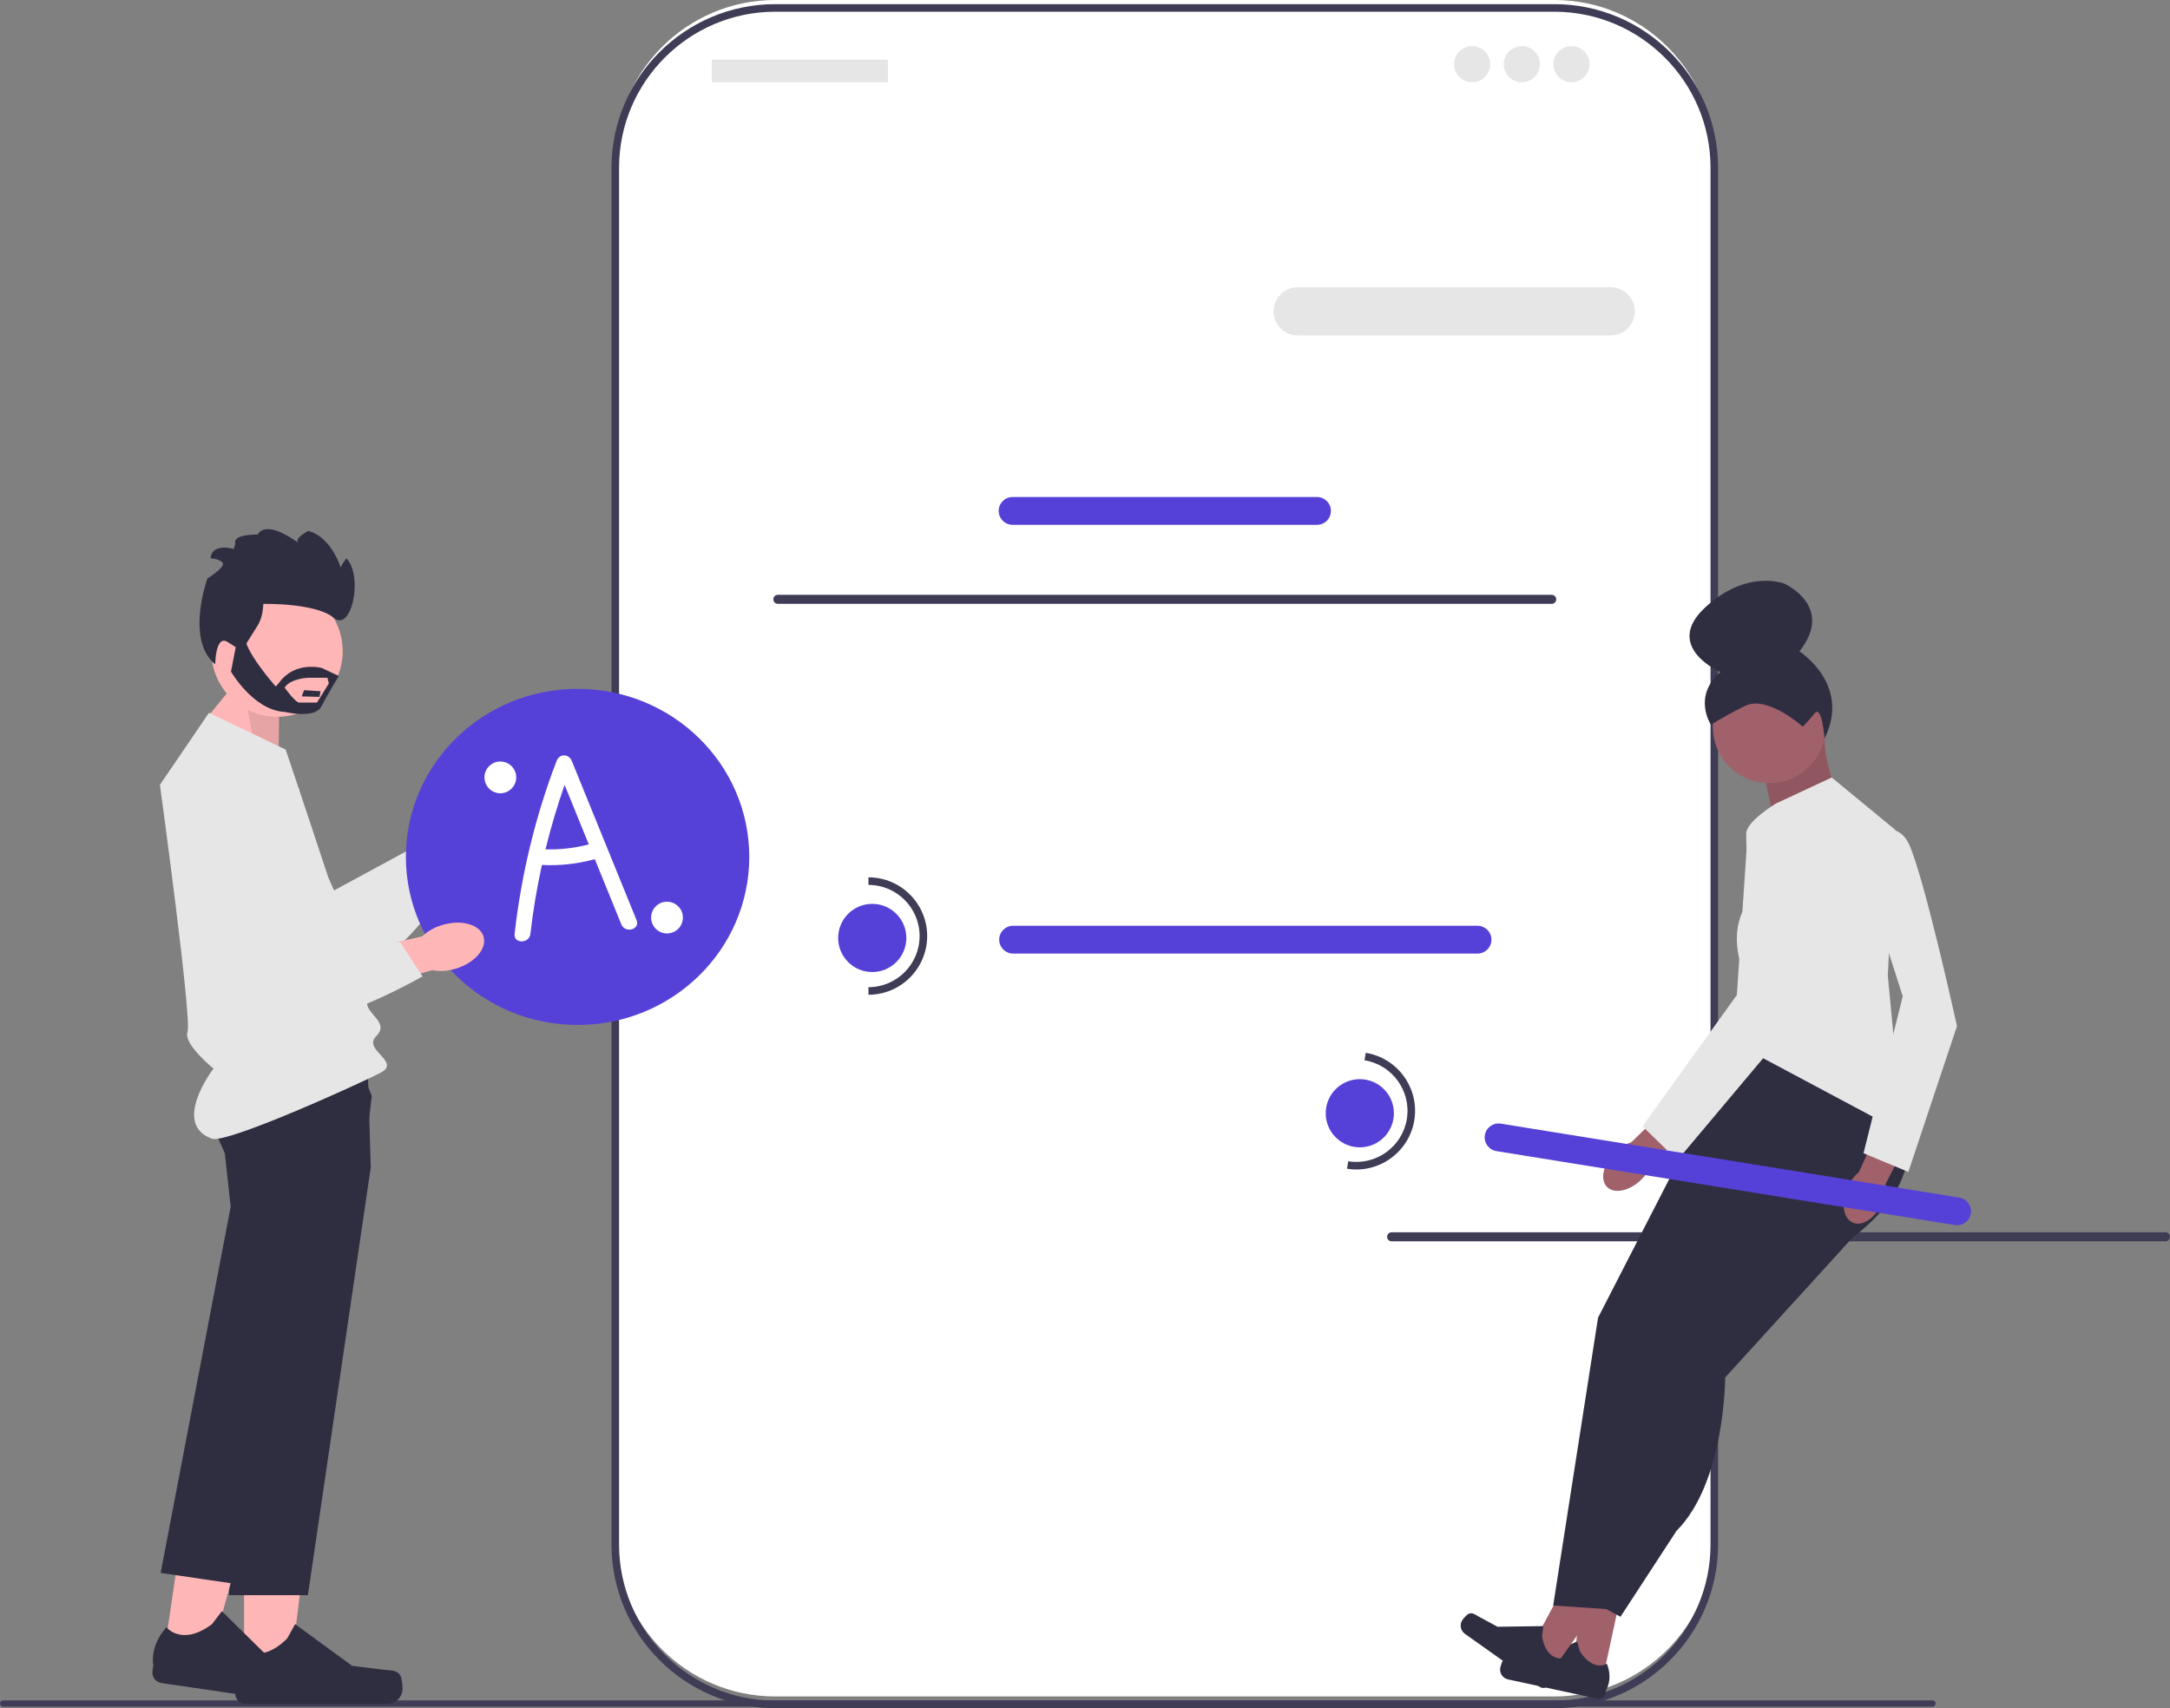 <svg xmlns="http://www.w3.org/2000/svg" width="820.254" height="645.769" viewBox="0 0 820.254 645.769" xmlns:xlink="http://www.w3.org/1999/xlink"><rect x="0" y="0" width="820.254" height="645.769" fill="#808080" stroke="none"/><g><path d="M215.144,291.444c-1.806,0-3.274,1.468-3.274,3.274v26.191c0,1.806,1.468,3.274,3.274,3.274s3.274-1.468,3.274-3.274v-26.191c0-1.806-1.468-3.274-3.274-3.274Z" fill="#3f3d56"/><path d="M587.537,0H293.04c-33.396,0-60.469,27.073-60.469,60.469V580.869c0,33.396,27.073,60.469,60.469,60.469h294.498c33.396,0,60.469-27.073,60.469-60.469V60.469c0-33.396-27.073-60.469-60.469-60.469Z" fill="#fff"/><path d="M587.538,645.769H293.04c-34.132,0-61.901-27.768-61.901-61.9V63.469c0-34.132,27.769-61.901,61.901-61.901h294.498c34.132,0,61.901,27.769,61.901,61.901V583.869c0,34.132-27.769,61.9-61.901,61.9ZM293.04,4.432c-32.553,0-59.037,26.484-59.037,59.037V583.869c0,32.553,26.484,59.037,59.037,59.037h294.498c32.553,0,59.037-26.483,59.037-59.037V63.469c0-32.553-26.484-59.037-59.037-59.037H293.04Z" fill="#3f3d56"/><path d="M608.87,126.804h-118.372c-5.021,0-9.106-4.085-9.106-9.106s4.085-9.106,9.106-9.106h118.372c5.021,0,9.106,4.085,9.106,9.106s-4.085,9.106-9.106,9.106Z" fill="#e6e6e6"/><path d="M497.821,198.41h-115.063c-2.901,0-5.261-2.36-5.261-5.261,0-2.901,2.36-5.26,5.261-5.26h115.063c2.901,0,5.26,2.359,5.26,5.26,0,2.901-2.359,5.261-5.26,5.261Z" fill="#5641d8"/><rect x="269.054" y="22.557" width="66.581" height="8.536" rx=".31" ry=".31" fill="#e6e6e6"/><circle cx="556.463" cy="24.264" r="6.829" fill="#e6e6e6"/><circle cx="575.242" cy="24.264" r="6.829" fill="#e6e6e6"/><circle cx="594.021" cy="24.264" r="6.829" fill="#e6e6e6"/><path d="M292.323,226.571c0,.945,.759,1.704,1.704,1.704h292.523c.945,0,1.704-.759,1.704-1.704,0-.945-.759-1.704-1.704-1.704H294.027c-.945,0-1.704,.759-1.704,1.704Z" fill="#3f3d56"/><path d="M524.323,467.571c0,.945,.759,1.704,1.704,1.704h292.523c.945,0,1.704-.759,1.704-1.704,0-.945-.759-1.704-1.704-1.704h-292.523c-.945,0-1.704,.759-1.704,1.704Z" fill="#3f3d56"/><path d="M558.499,360.498h-175.548c-2.901-0-5.261-2.36-5.261-5.261,0-2.901,2.36-5.26,5.261-5.26h175.548c2.901,0,5.26,2.359,5.26,5.26,0,2.901-2.359,5.261-5.26,5.261Z" fill="#5641d8"/><circle cx="329.706" cy="354.587" r="12.887" fill="#5641d8"/><path d="M328.274,376.066v-2.864c10.659,0,19.331-8.672,19.331-19.331s-8.672-19.331-19.331-19.331v-2.864c12.238,0,22.194,9.956,22.194,22.194s-9.956,22.194-22.194,22.194Z" fill="#3f3d56"/><path id="uuid-9e40be56-d004-4de8-84cd-e8041855938b-604" d="M174.781,302.615c5.257-5.35,12.278-6.974,15.682-3.628,3.404,3.346,1.901,10.394-3.358,15.745-2.072,2.166-4.632,3.805-7.467,4.779l-22.559,22.385-10.279-10.81,23.331-20.92c.925-2.852,2.519-5.441,4.65-7.551Z" fill="#ffb6b6"/><path d="M102.633,284.137l23.653,52.473,37.77-20.445,13.517,7.174s-30.876,51.62-52.018,45.744c-21.141-5.876-58.682-59.158-51.918-75.602,6.764-16.444,28.995-9.343,28.995-9.343Z" fill="#e6e6e6"/><path d="M0,644.013c0,.66,.53,1.19,1.19,1.19H730.48c.66,0,1.19-.53,1.19-1.19,0-.66-.53-1.19-1.19-1.19H1.19c-.66,0-1.19,.53-1.19,1.19Z" fill="#3f3d56"/><ellipse cx="218.322" cy="323.947" rx="64.899" ry="63.532" fill="#5641d8"/><g><polygon points="92.261 633.848 109.508 633.847 117.713 567.322 92.258 567.324 92.261 633.848" fill="#ffb6b6"/><path d="M151.351,633.457h0c.537,.904,.82,3.824,.82,4.875h0c0,3.233-2.621,5.854-5.854,5.854h-53.412c-2.205,0-3.993-1.788-3.993-3.993v-2.224s-2.642-6.683,2.798-14.921c0,0,6.761,6.45,16.864-3.653l2.979-5.397,21.565,15.772,11.953,1.471c2.615,.322,4.934-.05,6.279,2.216h0Z" fill="#2f2e41"/></g><polygon points="105.312 287.504 105.661 264.242 91.316 255.3 75.717 274.38 105.312 287.504" fill="#ffb6b6"/><polygon points="105.312 287.504 106.241 264.822 91.316 255.3 96.387 283.37 105.312 287.504" opacity=".1"/><path d="M140.15,441.325l-23.766,161.722h-29.817l3.965-92.315,2.087-48.54-6.052-23.105s-2.759-5.136-5.084-11.361c-2.62-7.025-4.689-15.448-1.617-19.441,1.13-1.472,4.069-2.562,8.063-3.374,2.44-.498,5.281-.887,8.347-1.188,17.633-1.745,42.714-.655,42.714-.655l.638,21.041,.354,11.749,.168,5.466Z" fill="#2f2e41"/><g><polygon points="61.88 625.939 78.944 628.446 96.738 563.822 71.553 560.122 61.88 625.939" fill="#ffb6b6"/><path d="M120.399,634.147h0c.4,.973,.255,3.902,.102,4.943h0c-.47,3.198-3.444,5.41-6.643,4.94l-52.844-7.769c-2.182-.321-3.691-2.35-3.37-4.532l.323-2.2s-1.642-6.997,4.938-14.355c0,0,5.751,7.365,17.216-1.161l3.733-4.906,19.042,18.741,11.612,3.194c2.541,.699,4.889,.668,5.89,3.105l0,0Z" fill="#2f2e41"/></g><path d="M140.524,414.354l-3.26,28.072-17.777,59.156-29.263,97.391-29.497-4.335,26.473-138.475-2.621-23.745s-.854-2.36-1.832-5.816c-1.942-6.836-4.378-17.968-1.698-23.647,.362-.772,.816-1.442,1.378-1.984,1.054-1.022,3.197-1.643,6.067-1.972,11.998-1.356,36.706,2.522,47.701,4.426l4.329,10.929Z" fill="#2f2e41"/><path d="M78.997,269.459l28.982,13.912s30.721,91.005,30.721,95.642c0,4.637,8.695,7.535,3.478,12.752s9.71,9.635,1.667,13.802c-8.043,4.167-58.217,26.96-63.796,24.905-15.387-5.669,.652-26.5,.652-26.5,0,0-11.559-9.309-9.82-13.946,1.739-4.637-10.434-93.323-10.434-93.323l18.549-27.243Z" fill="#e6e6e6"/><g><path id="uuid-73aedec7-8a7b-498d-9bbc-62d5085a8040-605" d="M167.309,349.648c7.193-2.125,14.12-.136,15.471,4.442,1.352,4.578-3.383,10.01-10.579,12.135-2.863,.888-5.897,1.078-8.848,.553l-30.59,8.619-3.739-14.441,30.553-6.964c2.193-2.045,4.844-3.534,7.731-4.344Z" fill="#ffb6b6"/><path d="M113.204,298.469l-4.795,57.358,42.946,.462,8.335,12.834s-52.053,30.14-67.684,14.739c-15.63-15.401-22.585-80.207-8.688-91.3,13.897-11.093,29.885,5.907,29.885,5.907Z" fill="#e6e6e6"/></g><g><circle cx="104.708" cy="246.163" r="24.828" fill="#ffb6b6"/><path d="M91.317,246.261s3.91-6.451,6.06-9.775c2.15-3.323,2.15-8.192,2.15-8.192,0,0,19.94-.409,26.587,5.26s11.339-15.248,4.887-22.482c0,0-2.737,3.128-2.15,4.301l.586,1.173s-3.323-13.294-12.903-15.835c0,0-5.329,2.752-3.837,4.309,1.491,1.556-11.411-9.391-15.321-2.94,0,0-9.579-.195-8.406,3.323l-.586,2.15s-8.211-2.541-8.797,3.519c0,0,2.932,0,4.496,1.564,1.564,1.564-5.669,6.06-5.669,6.06,0,0-8.406,23.068,2.932,32.452,0,0,.098-11.241,4.594-8.504s5.376,3.617,5.376,3.617Z" fill="#2f2e41"/><g><polygon points="114.944 260.923 114.052 263.269 120.738 263.464 121.184 261.314 114.944 260.923" fill="#2f2e41"/><path d="M121.63,252.517s-10.029-2.737-16.046,5.474l-1.337,1.564s-12.703-14.271-11.589-19.549l-2.674,.195-2.674,13.685s8.469,14.662,20.28,15.248c0,0,11.366,2.737,13.817-1.955,2.451-4.692,6.672-11.61,6.672-11.61l-6.449-3.052Zm-1.824,13.098h-6.645c-1.56,0-5.572-5.669-5.572-5.669,2.229-3.519,8.914-3.714,8.914-3.714h7.261l.54,2.15-4.498,7.233Z" fill="#2f2e41"/></g></g><g><polygon points="605.599 635.737 594.698 633.381 598.597 590.213 614.686 593.69 605.599 635.737" fill="#a0616a"/><path d="M568.303,627.421h0c-.463,.498-1.041,2.305-1.184,2.969h0c-.441,2.043,.857,4.058,2.901,4.499l33.76,7.294c1.394,.301,2.768-.585,3.069-1.979l.304-1.406s2.583-3.864,.269-9.813c0,0-5.154,3.154-10.16-4.612l-1.146-3.818-15.785,7.024-7.756-.702c-1.697-.154-3.112-.705-4.271,.543l-0-0Z" fill="#2f2e41"/></g><g><polygon points="586.1 632.435 577.006 625.979 597.576 587.827 610.999 597.355 586.1 632.435" fill="#a0616a"/><path d="M555.086,610.114h0c-.622,.276-1.864,1.709-2.257,2.264h0c-1.21,1.705-.809,4.068,.896,5.278l28.166,19.989c1.163,.825,2.775,.552,3.6-.611l.832-1.173s3.895-2.536,4.109-8.916c0,0-5.979,.871-7.526-8.237l.449-3.961-17.275,.246-6.854-3.698c-1.5-.809-2.583-1.873-4.14-1.181l-0-0Z" fill="#2f2e41"/></g><path d="M717.117,419.008s16.959,23.058-16.959,48.981l-69.251-22.128,24.732-51.585,21.906-12.013,39.572,36.745Z" fill="#2f2e41"/><polyline points="630.907 445.86 604.055 498.151 587.095 606.974 608.294 608.387 629.494 505.218 666.945 449.393 640.8 437.38" fill="#2f2e41"/><path d="M700.158,451.563v16.425l-48.051,52.775s0,39.572-18.373,57.944l-21.199,32.505-18.373-9.893,26.852-94.69,48.051-62.184,31.092,7.116Z" fill="#2f2e41"/><path d="M666.011,288.723l7.287,34.511,27.781-6.789s-13.733-28.562-11-39.877l-24.068,12.155Z" fill="#a0616a"/><path d="M666.011,288.723l7.287,34.511,27.781-6.789s-13.733-28.562-11-39.877l-24.068,12.155Z" opacity=".1"/><path d="M692.385,293.933l-21.199,9.893s-10.906,6.666-11.106,11.106c-.2,4.44,1.213,25.639,1.213,25.639,0,0-8.48,8.48-2.827,25.439l-2.827,28.266,63.598,33.919-5.653-59.358,2.827-55.118-24.026-19.786Z" fill="#e6e6e6"/><g><path id="uuid-8e851e4b-a66f-4616-8a31-24a5e3f3093d-606" d="M711.413,454.766c-2.482,5.695-7.432,9.03-11.056,7.45-3.624-1.58-4.549-7.477-2.065-13.174,.961-2.289,2.456-4.315,4.36-5.908l10.821-23.997,11.153,5.318-11.852,23.092c.129,2.48-.337,4.955-1.361,7.218Z" fill="#a0616a"/><path d="M700.158,317.252s15.546-9.893,21.199,1.413c5.653,11.306,18.373,69.251,18.373,69.251l-18.373,55.118-16.959-7.066,14.839-59.319-19.079-59.397Z" fill="#e6e6e6"/></g><g><path id="uuid-35301953-803a-439b-9845-5bf97a98fdf5-607" d="M620.481,445.869c-4.406,4.38-10.237,5.657-13.024,2.853-2.787-2.804-1.474-8.627,2.933-13.008,1.737-1.774,3.873-3.107,6.23-3.886l18.901-18.322,8.409,9.053-19.526,17.101c-.793,2.353-2.139,4.482-3.924,6.209Z" fill="#a0616a"/><path d="M660.677,313.88s27.103-1.108,28.194,11.485c1.09,12.594-17.438,68.787-17.438,68.787l-37.386,44.473-13.163-12.817,35.649-49.68,4.145-62.248Z" fill="#e6e6e6"/></g><g><path d="M738.935,463.127l-173.308-27.953c-2.864-.462-4.818-3.168-4.356-6.032,.462-2.864,3.168-4.817,6.032-4.355l173.308,27.953c2.864,.462,4.817,3.167,4.355,6.031-.462,2.864-3.167,4.818-6.031,4.356Z" fill="#5641d8"/><circle cx="514.003" cy="420.86" r="12.887" fill="#5641d8"/><path d="M509.169,441.837l.456-2.827c10.523,1.697,20.465-5.482,22.162-16.006,1.697-10.523-5.483-20.465-16.006-22.162l.456-2.827c12.082,1.949,20.326,13.363,18.377,25.445-1.949,12.082-13.363,20.326-25.445,18.377Z" fill="#3f3d56"/></g><g><circle cx="668.79" cy="274.714" r="21.344" fill="#a0616a"/><path d="M681.404,274.714s-13.325-12.095-21.862-7.826c-8.538,4.269-12.806,7.115-12.806,7.115,0,0-7.115-10.672,3.557-19.921,0,0-21.722-9.49-5.881-24.311,15.841-14.82,30.071-9.129,30.071-9.129,0,0,19.21,8.538,5.692,25.613,0,0,19.693,12.49,9.491,32.925,0,0-.953-13.004-3.799-9.446s-4.462,4.98-4.462,4.98Z" fill="#2f2e41"/></g><path d="M240.62,347.867c-8.159-20.061-16.319-40.123-24.479-60.184-1.127-2.771-4.657-2.869-5.757,0-8.062,21.033-13.33,42.979-15.863,65.356-.431,3.811,5.542,3.781,5.97,0,.991-8.757,2.463-17.448,4.352-26.046,6.724,.353,13.502-.402,19.991-2.198,3.343,8.22,6.686,16.439,10.029,24.658,1.429,3.512,7.206,1.976,5.757-1.587Zm-34.423-26.776c2.011-8.231,4.422-16.365,7.219-24.368l9.15,22.497c-5.359,1.407-10.841,2.032-16.369,1.871Z" fill="#fff"/></g><circle cx="252.127" cy="346.885" r="6" fill="#fff"/><circle cx="189.127" cy="293.885" r="6" fill="#fff"/></svg>